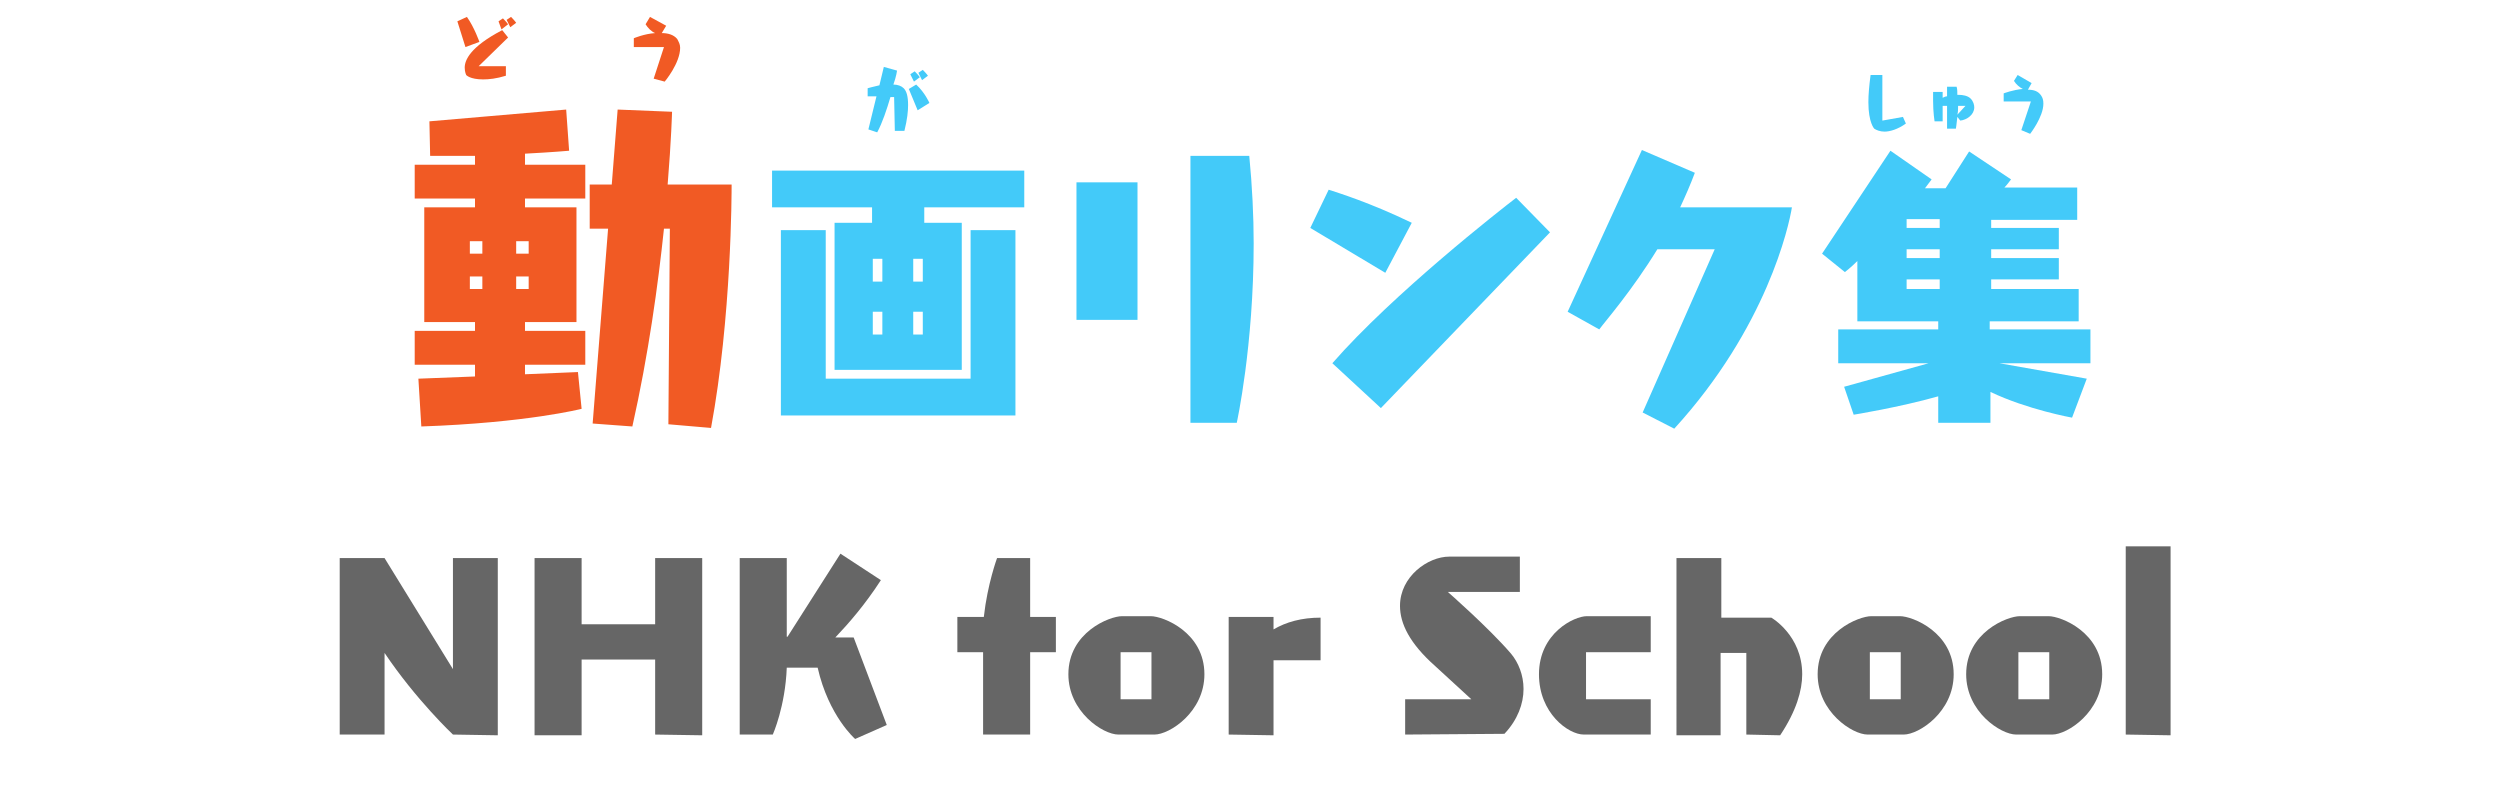 <?xml version="1.0" encoding="utf-8"?>
<!-- Generator: Adobe Illustrator 26.3.1, SVG Export Plug-In . SVG Version: 6.00 Build 0)  -->
<svg version="1.1" id="レイヤー_1" xmlns="http://www.w3.org/2000/svg" xmlns:xlink="http://www.w3.org/1999/xlink" x="0px"
	 y="0px" viewBox="0 0 340 110" style="enable-background:new 0 0 340 110;" xml:space="preserve">
<style type="text/css">
	.st0{fill:#F15A24;}
	.st1{fill:#43CAF9;}
	.st2{fill:#666666;}
	.st3{display:none;}
	.st4{display:inline;fill:#FFFFFF;}
</style>
<g id="レイヤー_2_00000137849841729915694310000015063588334662893197_">
</g>
<g id="レイヤー_1_00000100360349387989648000000006770774292550254501_">
	<g>
		<path class="st0" d="M79.1,55.6c0,0-7.4,1.9-21.8,2.4l-0.4-6.5l7.7-0.3v-1.6h-8.2V45h8.2v-1.2h-6.9V28.2h6.9V27h-8.2v-4.6h8.2
			v-1.2h-6.1l-0.1-4.7L77,14.9l0.4,5.6c0,0-2.2,0.2-6,0.4v1.5h8.2V27h-8.2v1.2h7v15.6h-7V45h8.2v4.6h-8.2v1.3l7.2-0.3L79.1,55.6z
			 M65.6,32.8h-1.7v1.7h1.7V32.8z M65.6,37.6h-1.7v1.7h1.7V37.6z M71.9,32.8h-1.7v1.7h1.7V32.8z M71.9,37.6h-1.7v1.7h1.7V37.6z
			 M90.9,57.7l0.2-26.6h-0.8C89.5,38.7,88.2,48.2,86,58l-5.4-0.4l2.1-26.5h-2.5v-6h3L84,14.9l7.4,0.3c0,0-0.1,3.8-0.6,9.9h8.7l0,0
			c0,1.1,0,18-2.8,33.1L90.9,57.7z"/>
		<path class="st1" d="M113.5,50.3v-20h5.1v-2.1H105v-5h34.3v5h-13.6v2.1h5.1v20H113.5z M106.2,56.5V31.3h6.1v20.2H132V31.3h6.1
			v25.2H106.2z M120,35.2h-1.3v3.1h1.3V35.2z M120,42.4h-1.3v3.1h1.3V42.4z M125.5,35.2h-1.3v3.1h1.3V35.2z M125.5,42.4h-1.3v3.1
			h1.3V42.4z"/>
		<path class="st1" d="M146.4,43.5V24.8h8.3v18.7H146.4z M161.9,57.5V21.2h8c0.4,4.1,0.6,8.2,0.6,11.9c0,14-2.3,24.4-2.3,24.4H161.9
			z"/>
		<path class="st1" d="M178.2,31l2.5-5.2c1.2,0.4,5.5,1.7,11.3,4.5l-3.6,6.8L178.2,31z M181.2,49.4c8.2-9.4,22.9-20.9,25-22.5
			l4.6,4.7l-23,23.9L181.2,49.4z"/>
		<path class="st1" d="M223.4,56.1l9.8-22.2h-7.8l0,0c-3.5,5.7-7.1,9.8-7.9,10.9l-4.3-2.4l10.1-22l7.2,3.1c-0.6,1.6-1.3,3.2-2,4.7
			h15.2c-0.4,2.5-3.4,16.3-16,30.1L223.4,56.1z"/>
		<path class="st1" d="M281.8,56.8c0,0-6.1-1.1-11.1-3.5v4.2h-7.1v-3.6c-5.3,1.5-11.5,2.5-11.5,2.5l-1.3-3.8l11.5-3.2H250v-4.6h13.6
			v-1.1h-11v-8.2c-1,1-1.7,1.5-1.7,1.5l-3.1-2.5l9.3-14l5.6,3.9c-0.3,0.4-0.6,0.8-0.9,1.2h2.8l3.2-5l5.7,3.8
			c-0.3,0.4-0.6,0.8-0.9,1.1h9.9v4.4h-11.7V31h9.2v2.9h-9.2v1.2h9.2V38h-9.2v1.3h11.9v4.4h-12.1v1.1h13.7v4.6h-12.4l11.9,2.1
			L281.8,56.8z M263.8,29.8h-4.5V31h4.5V29.8z M263.8,33.9h-4.5v1.2h4.5V33.9z M263.8,38h-4.5v1.3h4.5V38z"/>
		<path class="st2" d="M61.6,99.9c0,0-5-4.7-9.3-11.1v11.1h-6.1v-24h6.1L61.6,91V75.9h6.1V100L61.6,99.9L61.6,99.9z"/>
		<path class="st2" d="M89.1,99.9V89.7h-10V100h-6.4V75.9h6.4v9h10v-9h6.4V100L89.1,99.9L89.1,99.9z"/>
		<path class="st2" d="M116.3,100.5c0,0-3.6-3.1-5.1-9.7H107c-0.2,5.3-1.9,9.1-1.9,9.1h-4.5v-24h6.4v10.7h0.1l7.2-11.3l5.5,3.6
			c-2.2,3.4-4.4,5.9-6.2,7.8h2.5l4.5,11.9L116.3,100.5z"/>
		<path class="st2" d="M133.7,99.9V88.7h-3.5v-4.8h3.6c0.5-4.5,1.8-8,1.8-8h4.5v8h3.5v4.8h-3.5v11.2
			C140.1,99.9,133.7,99.9,133.7,99.9z"/>
		<path class="st2" d="M152.1,99.9c-2.1,0-6.8-3.1-6.8-8.2c0-5.7,5.6-7.9,7.3-7.9h3.9c1.7,0,7.3,2.2,7.3,7.9c0,5.1-4.7,8.2-6.8,8.2
			H152.1z M156.6,88.7h-4.2v6.4h4.2V88.7z"/>
		<path class="st2" d="M167.1,99.9v-16h6.1v1.7c1.7-1,3.8-1.6,6.4-1.6v5.8h-6.4V100L167.1,99.9L167.1,99.9z"/>
		<path class="st2" d="M191.1,99.9v-4.8h9l-4.9-4.5c-3.5-3.1-4.8-5.8-4.8-8.2c0-4,3.8-6.7,6.7-6.7h9.6v4.8h-9.8c0,0,5.6,4.9,8.6,8.4
			c1,1.2,1.7,2.9,1.7,4.8c0,2-0.8,4.2-2.6,6.1L191.1,99.9L191.1,99.9z"/>
		<path class="st2" d="M215.4,99.9c-2.1,0-6.1-2.9-6.1-8.2c0-5.6,4.8-7.9,6.5-7.9h8.7v4.9h-8.8v6.4h8.8v4.8
			C224.5,99.9,215.4,99.9,215.4,99.9z"/>
		<path class="st2" d="M237.5,99.9V88.8H234V100h-6V75.9h6.1V84h6.8c0,0,4.2,2.4,4.2,7.7c0,2.2-0.8,5-3,8.3L237.5,99.9L237.5,99.9z"
			/>
		<path class="st2" d="M254,99.9c-2.1,0-6.8-3.1-6.8-8.2c0-5.7,5.6-7.9,7.3-7.9h3.9c1.7,0,7.3,2.2,7.3,7.9c0,5.1-4.7,8.2-6.8,8.2
			H254z M258.5,88.7h-4.2v6.4h4.2V88.7z"/>
		<path class="st2" d="M274.2,99.9c-2.1,0-6.8-3.1-6.8-8.2c0-5.7,5.6-7.9,7.3-7.9h3.9c1.7,0,7.3,2.2,7.3,7.9c0,5.1-4.7,8.2-6.8,8.2
			H274.2z M278.7,88.7h-4.2v6.4h4.2V88.7z"/>
		<path class="st2" d="M289.1,99.9V74.3h6.1V100L289.1,99.9L289.1,99.9z"/>
	</g>
	<g class="st3">
		<path class="st4" d="M331.4,29l-0.6-0.3l-4.2,9.1c-0.1,0.2-0.9,2-1,2.2s-0.3,0.5-0.4,0.6l-0.1,0.1l0,0l0,0l0,0l0,0l0,0l0,0v0.1
			v-0.1H325v0.1v-0.1c0,0,0,0-0.1-0.1s-0.1-0.1-0.2-0.3l-0.6,0.3l0.6-0.2l-1.1-4.1c-0.2-0.9-0.9-1.6-1.6-1.9
			c-0.6-0.3-1.3-0.4-2.1-0.2c-0.9,0.2-1.6,0.9-1.9,1.6c-0.3,0.6-0.4,1.3-0.2,2.1l2.3,8.2l0.6-0.2l-0.6,0.2c0.4,1.7,0.8,2.8,1.3,4.2
			c0.4,1.3,0.9,2.6,1.6,3.7c0.7,1.1,1.7,2.1,3.2,2.8c4.2,1.9,9.2,0.1,11.2-4.2l4.1-8.9c0.6-1.4,0-3-1.3-3.6c-0.7-0.3-1.6-0.3-2.2,0
			l0.3,0.6l0.6,0.3l0.1-0.3c0.6-1.4,0-3-1.3-3.6c-0.8-0.4-1.6-0.3-2.3,0l0.3,0.6l0.7,0.1c0.1-0.3,0.1-0.6,0-0.9
			c-0.1-0.4-0.3-0.8-0.6-1.1c-0.3-0.3-0.7-0.5-1.1-0.7c-0.2-0.1-0.5-0.2-0.8-0.2c-0.4,0-0.8,0-1.2,0.2c-0.4,0.2-0.8,0.5-1,1
			c-0.1,0.2-0.1,0.3,0,0.5s0.2,0.3,0.3,0.4c0.2,0.1,0.3,0.1,0.5,0s0.3-0.2,0.4-0.3l2.7-6c0.6-1.4,0-3-1.3-3.6c-1.4-0.6-3,0-3.6,1.3
			L331.4,29l0.6,0.3c0.3-0.7,1.1-1,1.8-0.7c0.7,0.3,1,1.1,0.7,1.8l-2.7,6c-0.1,0.2-0.1,0.3,0,0.5s0.2,0.3,0.3,0.4
			c0.2,0.1,0.3,0.1,0.5,0s0.3-0.2,0.4-0.3s0.1-0.2,0.2-0.3s0.3-0.2,0.5-0.2s0.4,0,0.5,0.1c0.4,0.2,0.7,0.4,0.8,0.6
			c0.1,0.1,0.1,0.2,0.1,0.3s0,0.2,0,0.4c-0.1,0.3,0,0.5,0.2,0.7s0.5,0.2,0.7,0.1c0.4-0.2,0.8-0.2,1.2,0c0.7,0.3,1,1.1,0.7,1.8
			l-0.1,0.3c-0.1,0.3-0.1,0.6,0.1,0.8s0.5,0.3,0.7,0.1c0.4-0.2,0.8-0.2,1.1,0c0.7,0.3,1,1.1,0.7,1.8l-4.1,8.9
			c-0.8,1.8-2.3,3.1-4,3.7c-1.7,0.6-3.6,0.6-5.4-0.2c-1.2-0.6-2-1.3-2.6-2.3c-0.6-0.9-1-2.1-1.5-3.4c-0.5-1.5-0.9-2.5-1.3-4.1l0,0
			l-2.3-8.2c-0.1-0.4-0.1-0.8,0.1-1.1c0.2-0.4,0.6-0.8,1.1-0.9c0.4-0.1,0.8-0.1,1.1,0.1c0.4,0.2,0.8,0.6,0.9,1.1l1.1,4.1
			c0,0.1,0,0.1,0.1,0.2c0.1,0.2,0.2,0.4,0.4,0.5c0.1,0.2,0.3,0.3,0.5,0.4c0.3,0.1,0.6,0.1,0.9,0.1c0.2-0.1,0.4-0.2,0.5-0.3
			c0.2-0.2,0.4-0.4,0.5-0.6c0.1-0.2,0.2-0.4,0.3-0.6c0.1-0.2,0.9-2,1-2.2l4.2-9.1L331.4,29L331.4,29z"/>
	</g>
</g>
<g>
	<path class="st0" d="M63.3,6.4l-1.1-3.5l1.3-0.6c1,1.4,1.7,3.4,1.7,3.4L63.3,6.4z M68.8,10.3c-1.3,0.4-2.3,0.5-3.1,0.5
		c-1.8,0-2.3-0.6-2.3-0.6s-0.2-0.4-0.2-1c0-1,0.7-2.8,5.1-5.1l0.8,1l-4,3.9h3.7V10.3z M68.2,4l-0.4-1.1l0.6-0.4c0,0,0.5,0.5,0.7,0.8
		L68.2,4z M69.4,3.7l-0.5-1l0.6-0.4c0,0,0.5,0.5,0.7,0.8L69.4,3.7z"/>
	<path class="st0" d="M88.9,10.7l1.4-4.3h-4.1V5.2c0,0,1.4-0.6,2.9-0.7c-0.5-0.2-1-0.7-1.3-1.2l0.6-1l2.2,1.2l-0.6,1
		c0.8,0,1.6,0.2,2.1,0.8c0.2,0.4,0.4,0.7,0.4,1.2c0,2.1-2.1,4.6-2.1,4.6L88.9,10.7z"/>
</g>
<g>
	<path class="st1" d="M121.7,17.9l-0.1-4.7h-0.5c-0.5,1.7-1.1,3.5-1.8,4.8l-1.2-0.4l1.1-4.5H118v-1.1c0,0,0.7-0.2,1.6-0.4l0.6-2.5
		l1.8,0.5c0,0-0.1,0.8-0.5,1.9c0.6,0,1.1,0.2,1.4,0.5c0.4,0.4,0.6,1.1,0.6,2.3c0,0.8-0.1,1.9-0.5,3.5H121.7z M124.8,15l-1.2-2.9
		l1-0.6c1.2,1.1,1.8,2.5,1.8,2.5L124.8,15z M124.3,11.1l-0.5-1l0.6-0.4c0.5,0.5,0.7,0.8,0.7,0.8L124.3,11.1z M125.4,10.9l-0.5-1
		l0.6-0.4c0.5,0.5,0.7,0.8,0.7,0.8L125.4,10.9z"/>
</g>
<g>
	<path class="st1" d="M259.2,16.8c-1.1,0.8-2.2,1.1-2.9,1.1c-0.6,0-1.1-0.2-1.4-0.4c0,0-0.8-0.8-0.8-3.6c0-1,0.1-2.2,0.3-3.7h1.6
		v6.2l2.8-0.5L259.2,16.8z"/>
	<path class="st1" d="M264.8,17.5v-3.1h-0.6v2.1h-1.1c0,0-0.2-1.2-0.2-2.8c0-0.3,0-0.8,0-1.2h1.3v0.8c0.2-0.1,0.4-0.2,0.6-0.2v-1.3
		h1.3c0.1,0.3,0.1,0.8,0.1,1.1c0,0,0.1,0,0.2,0c0.5,0,1.2,0.1,1.6,0.5c0.4,0.4,0.5,0.9,0.5,1.2c0,1-1,1.7-1.9,1.8l-0.4-0.5
		c-0.1,1-0.2,1.6-0.2,1.6h-1.2V17.5z M267.3,14.4h-1c0,0.4,0,0.9-0.1,1.2L267.3,14.4z"/>
	<path class="st1" d="M274.9,17.7l1.3-3.9h-3.7v-1.1c0,0,1.3-0.5,2.6-0.6c-0.4-0.2-0.9-0.6-1.2-1.1l0.5-0.8l1.9,1.1l-0.5,0.9
		c0.8,0,1.4,0.2,1.8,0.8c0.2,0.3,0.3,0.6,0.3,1.1c0,1.8-1.8,4.1-1.8,4.1L274.9,17.7z"/>
</g>
</svg>
